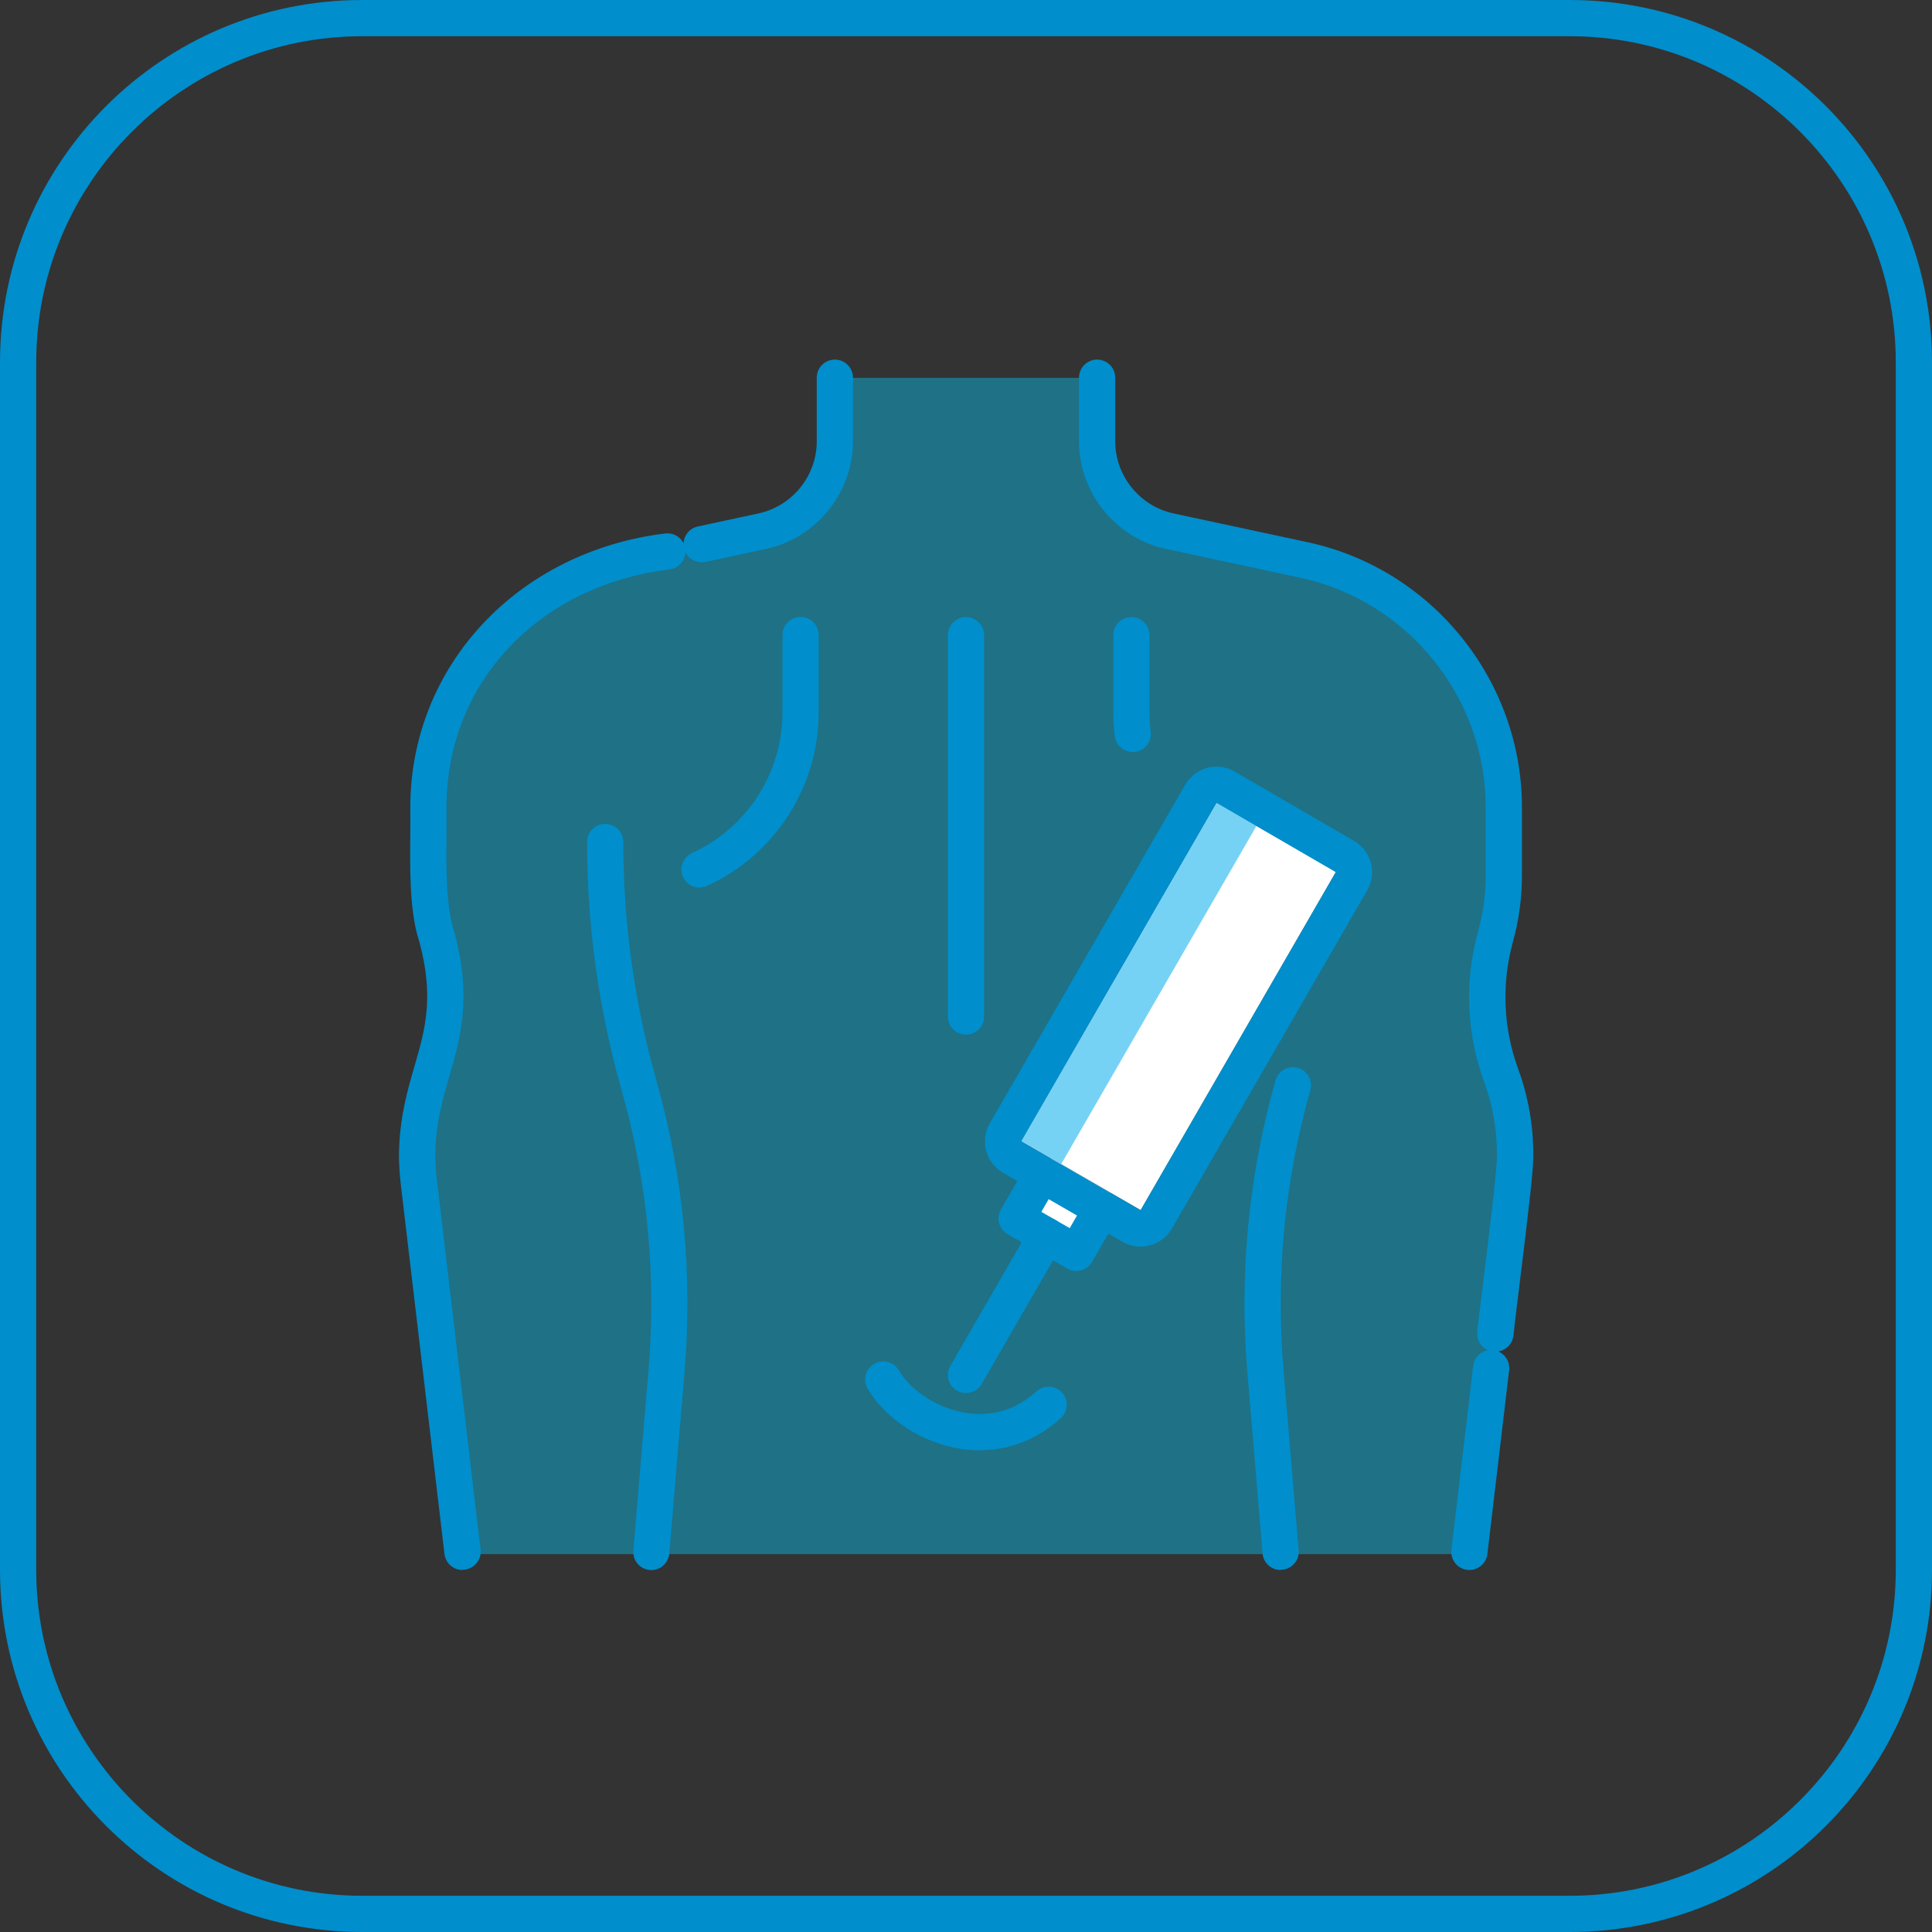 <?xml version="1.0" encoding="UTF-8"?> <svg xmlns="http://www.w3.org/2000/svg" viewBox="0 0 160 160"><rect x="0" y="0" width="160" height="160" fill="#333333" stroke="none"/><g id="_Слой_1" data-name="Слой 1" image-rendering="optimizeQuality" shape-rendering="geometricPrecision" text-rendering="geometricPrecision"><path d="M130,3c14.89,0,27,12.11,27,27v100c0,14.89-12.11,27-27,27H30c-14.89,0-27-12.11-27-27V30C3,15.11,15.11,3,30,3h100M130,0H30C13.43,0,0,13.43,0,30v100C0,146.57,13.43,160,30,160h100c16.57,0,30-13.43,30-30V30C160,13.43,146.57,0,130,0h0Z" style="fill: #008ecc;"></path><g><g><g style="opacity: .4;"><path d="M121.67,128.71l3.66-30.91c.35-2.94,0-5.93-1.02-8.71h0c-1.35-3.68-1.51-7.69-.48-11.47l.03-.12c.44-1.62.67-3.3.67-4.98v-5.67c0-9.87-6.89-18.39-16.54-20.46l-11.13-2.39c-3.51-.75-6.01-3.85-6.01-7.44v-5.27h-21.69v5.27c0,3.59-2.51,6.69-6.01,7.44l-11.13,2.39c-9.65,2.07-16.54,10.6-16.54,20.46v5.67c0,1.68.22,3.36.67,4.98l.03.12c1.03,3.78.86,7.79-.48,11.47h0c-1.02,2.79-1.37,5.77-1.02,8.71l3.66,30.91h83.34Z" style="fill: #0cf;"></path></g><rect x="85.23" y="97.01" width="5.71" height="5.71" transform="translate(-42.44 126.22) rotate(-60)" style="fill: #fff;"></rect><rect x="81.43" y="77.64" width="32.35" height="11.42" transform="translate(-23.38 126.2) rotate(-60)" style="fill: #fff;"></rect><rect x="78.14" y="79.55" width="32.35" height="3.81" transform="translate(-23.38 122.4) rotate(-60)" style="fill: #75d2f5;"></rect></g><g><path d="M38.3,130.02c-.75,0-1.4-.56-1.49-1.32l-3.63-30.72c-.09-.79-.14-1.6-.14-2.4.04-2.98.7-5.27,1.29-7.29.88-3.05,1.64-5.68.4-10.29-.82-2.48-.78-5.92-.75-8.95,0-.78.01-1.52,0-2.19,0-11.67,8.87-21.19,21.11-22.68.83-.1,1.57.49,1.67,1.31.1.82-.49,1.57-1.31,1.67-10.88,1.32-18.47,9.41-18.47,19.67.01.67,0,1.43,0,2.24-.03,2.66-.06,5.97.63,8.06,1.49,5.49.53,8.79-.39,11.98-.58,2.01-1.13,3.92-1.17,6.47,0,.66.04,1.35.12,2.02l3.63,30.72c.1.82-.49,1.57-1.31,1.67-.06,0-.12.01-.18.01Z" style="fill: #008ecc;"></path><path d="M58.11,46.57c-.69,0-1.31-.48-1.47-1.19-.17-.81.34-1.61,1.15-1.78l5.02-1.08c2.8-.6,4.83-3.11,4.83-5.97v-5.27c0-.83.67-1.5,1.5-1.5s1.5.67,1.5,1.5v5.27c0,4.27-3.03,8.01-7.2,8.91l-5.02,1.08c-.11.02-.21.03-.32.03Z" style="fill: #008ecc;"></path><path d="M53.95,130.02s-.08,0-.13,0c-.83-.07-1.44-.79-1.37-1.62l1.26-14.99c.65-7.8-.1-15.58-2.23-23.11-1.9-6.69-2.86-13.61-2.86-20.57,0-.83.67-1.5,1.5-1.5s1.5.67,1.5,1.5c0,6.68.92,13.33,2.74,19.75,2.23,7.88,3.02,16.02,2.33,24.18l-1.26,14.99c-.07.78-.72,1.38-1.49,1.38Z" style="fill: #008ecc;"></path><path d="M106.05,130.02c-.77,0-1.43-.59-1.49-1.38l-1.26-14.99c-.68-8.16.1-16.3,2.33-24.18.23-.8,1.06-1.26,1.85-1.04.8.23,1.26,1.05,1.04,1.85-2.13,7.53-2.88,15.31-2.23,23.11l1.26,14.99c.07.83-.54,1.55-1.37,1.62-.04,0-.08,0-.13,0Z" style="fill: #008ecc;"></path><path d="M121.69,130.02c-.06,0-.12,0-.18-.01-.82-.1-1.41-.84-1.31-1.67l1.8-15.22c.1-.82.84-1.42,1.67-1.31.82.1,1.41.84,1.31,1.67l-1.8,15.22c-.09.76-.74,1.32-1.49,1.32Z" style="fill: #008ecc;"></path><path d="M123.83,111.94s-.09,0-.13,0c-.83-.07-1.44-.8-1.36-1.63.05-.56.24-2.1.48-4.04.42-3.4,1.2-9.72,1.15-10.6,0-2.14-.36-4.15-1.06-6.07-1.46-4-1.64-8.28-.52-12.38.43-1.53.64-3.11.65-4.7v-5.67c0-9.1-6.46-17.09-15.35-19l-11.13-2.39c-4.17-.89-7.2-4.64-7.2-8.91v-5.27c0-.83.67-1.5,1.5-1.5s1.5.67,1.5,1.5v5.27c0,2.86,2.03,5.37,4.83,5.97l11.13,2.39c10.27,2.21,17.72,11.43,17.72,21.93v5.67c0,1.86-.25,3.71-.75,5.5-.95,3.49-.8,7.14.45,10.55.82,2.25,1.24,4.61,1.24,7.01.06.86-.35,4.41-1.17,11.06-.23,1.84-.42,3.43-.47,3.94-.07.78-.72,1.37-1.49,1.37Z" style="fill: #008ecc;"></path><path d="M57.93,73.51c-.57,0-1.12-.33-1.37-.88-.34-.75,0-1.64.75-1.99,4.55-2.07,7.49-6.64,7.49-11.64v-6.41c0-.83.67-1.5,1.5-1.5s1.5.67,1.5,1.5v6.41c0,6.17-3.63,11.81-9.25,14.37-.2.09-.41.13-.62.13Z" style="fill: #008ecc;"></path><path d="M93.81,62.28c-.75,0-1.39-.55-1.49-1.31-.08-.65-.12-1.31-.12-1.96v-6.41c0-.83.67-1.5,1.5-1.5s1.5.67,1.5,1.5v6.41c0,.53.03,1.07.1,1.59.1.82-.48,1.57-1.3,1.67-.06,0-.13.01-.19.01Z" style="fill: #008ecc;"></path><path d="M89.13,105.26c-.26,0-.52-.07-.75-.2l-4.94-2.85c-.34-.2-.6-.53-.7-.91-.1-.38-.05-.79.15-1.14l2.03-3.52c.41-.72,1.33-.96,2.05-.55.72.41.96,1.33.55,2.05l-1.28,2.22,2.35,1.35,1.28-2.22c.41-.72,1.33-.96,2.05-.55.72.41.96,1.33.55,2.05l-2.03,3.52c-.2.34-.53.6-.91.7-.13.03-.26.05-.39.05Z" style="fill: #008ecc;"></path><path d="M80,115.37c-.25,0-.51-.06-.75-.2-.72-.41-.96-1.33-.55-2.05l6.66-11.54c.41-.72,1.33-.96,2.05-.55.72.41.96,1.33.55,2.05l-6.66,11.54c-.28.48-.78.75-1.3.75Z" style="fill: #008ecc;"></path><path d="M100.75,66.49l9.88,5.74-16.17,28.01-9.89-5.71,16.18-28.04M100.75,63.49c-.26,0-.52.03-.77.1-.77.21-1.43.71-1.83,1.4l-16.18,28.04c-.83,1.43-.34,3.27,1.1,4.1l9.89,5.71c.47.27.99.4,1.5.4,1.04,0,2.05-.54,2.6-1.5l16.17-28.01c.83-1.43.34-3.26-1.09-4.09l-9.88-5.74c-.46-.27-.98-.41-1.51-.41h0Z" style="fill: #008ecc;"></path><path d="M80,85.69c-.83,0-1.5-.67-1.5-1.5v-31.59c0-.83.67-1.5,1.5-1.5s1.5.67,1.5,1.5v31.59c0,.83-.67,1.5-1.5,1.5Z" style="fill: #008ecc;"></path><path d="M81.13,120.11c-.49,0-.98-.04-1.48-.11-3.2-.46-6.26-2.42-7.79-4.98-.43-.71-.2-1.63.51-2.06.71-.43,1.63-.2,2.06.51,1.08,1.79,3.35,3.22,5.65,3.55,1.5.22,3.71.08,5.75-1.79.61-.56,1.56-.52,2.12.09s.52,1.56-.09,2.12c-1.89,1.74-4.24,2.66-6.73,2.66Z" style="fill: #008ecc;"></path></g></g></g></svg> 